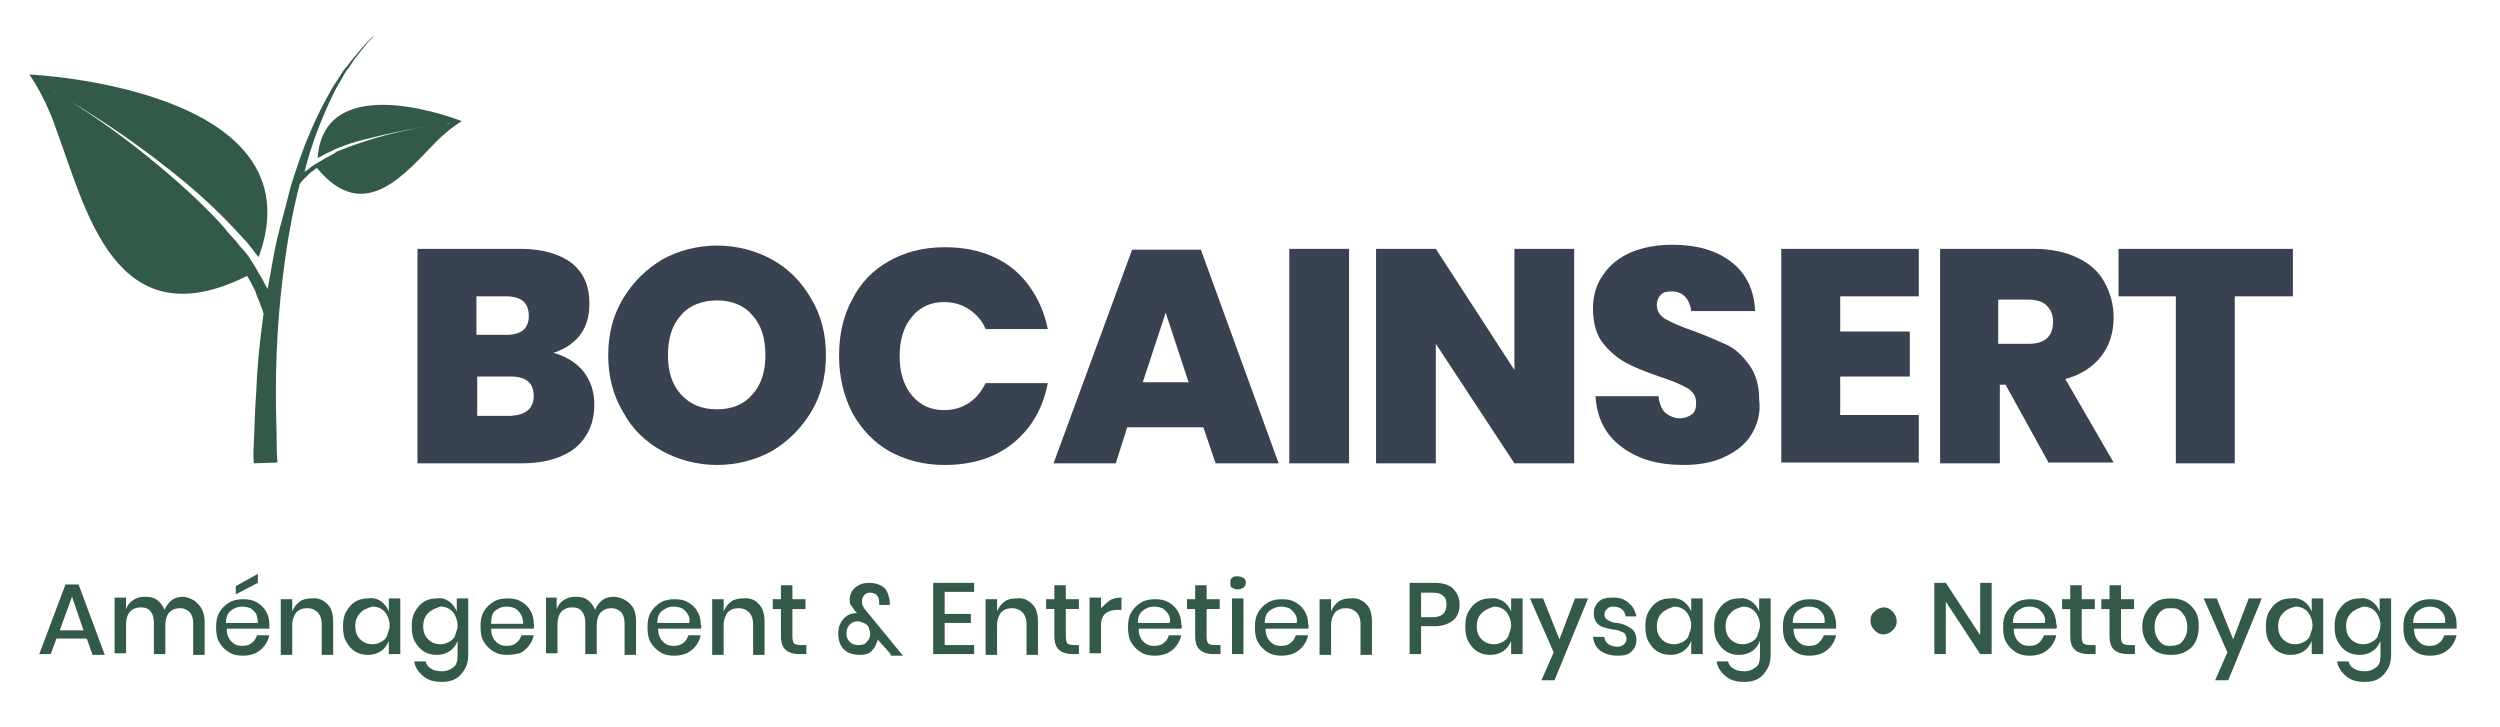 <?xml version="1.0" encoding="utf-8"?>
<!-- Generator: Adobe Illustrator 23.0.1, SVG Export Plug-In . SVG Version: 6.00 Build 0)  -->
<svg version="1.1" id="Calque_1" xmlns="http://www.w3.org/2000/svg" xmlns:xlink="http://www.w3.org/1999/xlink" x="0px" y="0px"
	 viewBox="0 0 305.4 88.8" style="enable-background:new 0 0 305.4 88.8;" xml:space="preserve">
<style type="text/css">
	.st0{enable-background:new    ;}
	.st1{fill:#335948;}
	.st2{fill:#384250;}
</style>
<title>logo-bocainsert - entretien</title>
<g class="st0">
	<path class="st1" d="M10.6,78H6.9l-0.7,1.9H4.8L8,71.4h1.6l3.2,8.6h-1.5L10.6,78z M10.2,77l-1.4-4.1L7.3,77H10.2z"/>
	<path class="st1" d="M24.2,73.8C24.7,74.3,25,75,25,76v4h-1.4v-3.8c0-0.6-0.1-1-0.4-1.4c-0.3-0.3-0.7-0.5-1.2-0.5
		c-0.6,0-1,0.2-1.3,0.5c-0.3,0.3-0.5,0.9-0.5,1.5v3.6h-1.4v-3.8c0-0.6-0.1-1-0.4-1.4s-0.7-0.5-1.2-0.5c-0.6,0-1,0.2-1.3,0.5
		c-0.3,0.3-0.5,0.9-0.5,1.5v3.6h-1.4v-6.8h1.4v1.4c0.2-0.5,0.5-0.9,0.9-1.1c0.4-0.3,0.9-0.4,1.4-0.4c0.6,0,1.1,0.1,1.5,0.4
		s0.7,0.7,0.9,1.2c0.2-0.5,0.5-0.9,0.9-1.2c0.4-0.3,0.9-0.4,1.5-0.4C23.1,73,23.8,73.3,24.2,73.8z"/>
	<path class="st1" d="M32.9,76.8h-5.2c0,0.7,0.2,1.2,0.6,1.6s0.8,0.5,1.3,0.5c0.5,0,0.9-0.1,1.2-0.4c0.3-0.2,0.5-0.6,0.6-0.9h1.5
		c-0.1,0.5-0.3,0.9-0.6,1.3c-0.3,0.4-0.7,0.7-1.1,0.9c-0.5,0.2-1,0.3-1.5,0.3c-0.7,0-1.2-0.1-1.7-0.4c-0.5-0.3-0.9-0.7-1.2-1.2
		c-0.3-0.5-0.4-1.1-0.4-1.9c0-0.7,0.1-1.3,0.4-1.8c0.3-0.5,0.7-0.9,1.2-1.2c0.5-0.3,1.1-0.4,1.7-0.4c0.7,0,1.2,0.1,1.7,0.4
		c0.5,0.3,0.9,0.7,1.1,1.1c0.3,0.5,0.4,1,0.4,1.6C32.9,76.4,32.9,76.6,32.9,76.8z M31.3,75c-0.2-0.3-0.4-0.5-0.7-0.7
		c-0.3-0.1-0.6-0.2-1-0.2c-0.6,0-1,0.2-1.4,0.5s-0.6,0.8-0.6,1.5h3.9C31.5,75.7,31.4,75.3,31.3,75z M31.5,71.2l-2.7,1.4v-1l2.7-1.5
		V71.2z"/>
	<path class="st1" d="M40,73.8c0.5,0.5,0.7,1.2,0.7,2.2v4h-1.4v-3.8c0-0.6-0.2-1.1-0.5-1.4c-0.3-0.3-0.7-0.5-1.3-0.5
		c-0.6,0-1,0.2-1.3,0.5c-0.3,0.4-0.5,0.9-0.5,1.6v3.6h-1.4v-6.8h1.4v1.5c0.2-0.5,0.5-0.9,0.9-1.2c0.4-0.3,0.9-0.4,1.5-0.4
		C38.9,73,39.5,73.3,40,73.8z"/>
	<path class="st1" d="M46.6,73.5c0.4,0.3,0.7,0.7,0.9,1.2v-1.6h1.4v6.8h-1.4v-1.6c-0.2,0.5-0.5,0.9-0.9,1.2c-0.4,0.3-1,0.5-1.6,0.5
		c-0.6,0-1.1-0.1-1.6-0.4c-0.5-0.3-0.8-0.7-1.1-1.2c-0.3-0.5-0.4-1.1-0.4-1.9c0-0.7,0.1-1.3,0.4-1.8c0.3-0.5,0.6-0.9,1.1-1.2
		c0.5-0.3,1-0.4,1.6-0.4C45.7,73,46.2,73.2,46.6,73.5z M44,74.9c-0.4,0.4-0.6,0.9-0.6,1.6s0.2,1.2,0.6,1.6c0.4,0.4,0.9,0.6,1.5,0.6
		c0.4,0,0.7-0.1,1.1-0.3c0.3-0.2,0.6-0.4,0.7-0.8s0.3-0.7,0.3-1.2c0-0.4-0.1-0.8-0.3-1.2s-0.4-0.6-0.7-0.8s-0.7-0.3-1.1-0.3
		C44.8,74.3,44.3,74.5,44,74.9z"/>
	<path class="st1" d="M54.9,73.5c0.4,0.3,0.7,0.7,0.9,1.2v-1.6h1.4V80c0,0.6-0.1,1.2-0.4,1.7c-0.3,0.5-0.6,0.9-1.1,1.2
		c-0.5,0.3-1.1,0.4-1.7,0.4c-1,0-1.7-0.2-2.3-0.7c-0.6-0.5-1-1.1-1.1-1.8H52c0.1,0.4,0.3,0.7,0.7,0.9c0.3,0.2,0.7,0.3,1.3,0.3
		c0.6,0,1-0.2,1.4-0.5c0.4-0.3,0.5-0.8,0.5-1.5v-1.7c-0.2,0.5-0.5,0.9-0.9,1.2c-0.4,0.3-1,0.5-1.6,0.5c-0.6,0-1.1-0.1-1.6-0.4
		c-0.5-0.3-0.8-0.7-1.1-1.2c-0.3-0.5-0.4-1.1-0.4-1.9c0-0.7,0.1-1.3,0.4-1.8c0.3-0.5,0.6-0.9,1.1-1.2c0.5-0.3,1-0.4,1.6-0.4
		C54,73,54.5,73.2,54.9,73.5z M52.3,74.9c-0.4,0.4-0.6,0.9-0.6,1.6s0.2,1.2,0.6,1.6c0.4,0.4,0.9,0.6,1.5,0.6c0.4,0,0.7-0.1,1.1-0.3
		c0.3-0.2,0.6-0.4,0.7-0.8s0.3-0.7,0.3-1.2c0-0.4-0.1-0.8-0.3-1.2s-0.4-0.6-0.7-0.8s-0.7-0.3-1.1-0.3C53.2,74.3,52.7,74.5,52.3,74.9
		z"/>
	<path class="st1" d="M65.2,76.8H60c0,0.7,0.2,1.2,0.6,1.6s0.8,0.5,1.3,0.5c0.5,0,0.9-0.1,1.2-0.4c0.3-0.2,0.5-0.6,0.6-0.9h1.5
		c-0.1,0.5-0.3,0.9-0.6,1.3c-0.3,0.4-0.7,0.7-1.1,0.9C63,79.9,62.5,80,62,80c-0.7,0-1.2-0.1-1.7-0.4c-0.5-0.3-0.9-0.7-1.2-1.2
		c-0.3-0.5-0.4-1.1-0.4-1.9c0-0.7,0.1-1.3,0.4-1.8c0.3-0.5,0.7-0.9,1.2-1.2c0.5-0.3,1.1-0.4,1.7-0.4c0.7,0,1.2,0.1,1.7,0.4
		c0.5,0.3,0.9,0.7,1.1,1.1c0.3,0.5,0.4,1,0.4,1.6C65.3,76.4,65.2,76.6,65.2,76.8z M63.6,75c-0.2-0.3-0.4-0.5-0.7-0.7
		c-0.3-0.1-0.6-0.2-1-0.2c-0.6,0-1,0.2-1.4,0.5S60,75.5,60,76.2h3.9C63.9,75.7,63.8,75.3,63.6,75z"/>
	<path class="st1" d="M77,73.8c0.5,0.5,0.7,1.2,0.7,2.2v4h-1.4v-3.8c0-0.6-0.1-1-0.4-1.4c-0.3-0.3-0.7-0.5-1.2-0.5
		c-0.6,0-1,0.2-1.3,0.5c-0.3,0.3-0.5,0.9-0.5,1.5v3.6h-1.4v-3.8c0-0.6-0.1-1-0.4-1.4s-0.7-0.5-1.2-0.5c-0.6,0-1,0.2-1.3,0.5
		c-0.3,0.3-0.5,0.9-0.5,1.5v3.6h-1.4v-6.8H68v1.4c0.2-0.5,0.5-0.9,0.9-1.1c0.4-0.3,0.9-0.4,1.4-0.4c0.6,0,1.1,0.1,1.5,0.4
		s0.7,0.7,0.9,1.2c0.2-0.5,0.5-0.9,0.9-1.2c0.4-0.3,0.9-0.4,1.5-0.4C75.9,73,76.5,73.3,77,73.8z"/>
	<path class="st1" d="M85.6,76.8h-5.2c0,0.7,0.2,1.2,0.6,1.6s0.8,0.5,1.3,0.5c0.5,0,0.9-0.1,1.2-0.4c0.3-0.2,0.5-0.6,0.6-0.9h1.5
		c-0.1,0.5-0.3,0.9-0.6,1.3c-0.3,0.4-0.7,0.7-1.1,0.9c-0.5,0.2-1,0.3-1.5,0.3c-0.7,0-1.2-0.1-1.7-0.4c-0.5-0.3-0.9-0.7-1.2-1.2
		c-0.3-0.5-0.4-1.1-0.4-1.9c0-0.7,0.1-1.3,0.4-1.8c0.3-0.5,0.7-0.9,1.2-1.2c0.5-0.3,1.1-0.4,1.7-0.4c0.7,0,1.2,0.1,1.7,0.4
		c0.5,0.3,0.9,0.7,1.1,1.1c0.3,0.5,0.4,1,0.4,1.6C85.7,76.4,85.7,76.6,85.6,76.8z M84,75c-0.2-0.3-0.4-0.5-0.7-0.7
		c-0.3-0.1-0.6-0.2-1-0.2c-0.6,0-1,0.2-1.4,0.5s-0.6,0.8-0.6,1.5h3.9C84.3,75.7,84.2,75.3,84,75z"/>
	<path class="st1" d="M92.7,73.8c0.5,0.5,0.7,1.2,0.7,2.2v4h-1.4v-3.8c0-0.6-0.2-1.1-0.5-1.4c-0.3-0.3-0.7-0.5-1.3-0.5
		c-0.6,0-1,0.2-1.3,0.5c-0.3,0.4-0.5,0.9-0.5,1.6v3.6H87v-6.8h1.4v1.5c0.2-0.5,0.5-0.9,0.9-1.2c0.4-0.3,0.9-0.4,1.5-0.4
		C91.6,73,92.3,73.3,92.7,73.8z"/>
	<path class="st1" d="M98.5,78.7v1.2h-0.9c-0.7,0-1.3-0.2-1.6-0.5c-0.4-0.3-0.6-0.9-0.6-1.7v-3.3h-1v-1.2h1v-1.7h1.4v1.7h1.6v1.2
		h-1.6v3.4c0,0.4,0.1,0.7,0.2,0.8c0.1,0.1,0.4,0.2,0.8,0.2H98.5z"/>
	<path class="st1" d="M108.8,79.9l-1.6-1.8c0,0.1,0,0.2-0.1,0.4c-0.1,0.4-0.4,0.8-0.7,1.1s-0.8,0.4-1.4,0.4c-0.5,0-1-0.1-1.4-0.3
		s-0.7-0.5-0.9-0.9c-0.2-0.4-0.3-0.8-0.3-1.4c0-0.5,0.1-1,0.3-1.3c0.2-0.4,0.5-0.7,0.8-0.9c0.3-0.2,0.7-0.3,1.1-0.3h0.1l-0.2-0.2
		c-0.2-0.2-0.3-0.5-0.5-0.7s-0.2-0.5-0.2-0.8c0-0.3,0.1-0.7,0.3-1c0.2-0.3,0.4-0.5,0.8-0.7c0.3-0.2,0.8-0.3,1.3-0.3
		c0.7,0,1.3,0.2,1.7,0.5s0.6,0.8,0.7,1.3c0.1,0.3,0.1,0.6,0.1,0.9h-1.3v-0.1c0-0.1,0-0.2,0-0.3c0-0.3-0.1-0.6-0.3-0.8
		s-0.5-0.3-0.8-0.3c-0.3,0-0.6,0.1-0.7,0.3c-0.2,0.2-0.3,0.4-0.3,0.7c0,0.2,0,0.4,0.1,0.6c0.1,0.2,0.2,0.4,0.4,0.6l4.5,5.5H108.8z
		 M105.9,78.4c0.3-0.3,0.4-0.6,0.4-1c0-0.3-0.1-0.5-0.2-0.8c-0.1-0.2-0.3-0.4-0.6-0.5c-0.2-0.1-0.5-0.2-0.7-0.2
		c-0.4,0-0.7,0.1-1,0.4c-0.2,0.2-0.4,0.6-0.4,1c0,0.5,0.1,0.8,0.4,1.1s0.6,0.4,1,0.4C105.4,78.8,105.7,78.7,105.9,78.4z"/>
	<path class="st1" d="M115.4,72.4V75h3.2v1.1h-3.2v2.7h3.6v1.1h-5v-8.7h5v1.1H115.4z"/>
	<path class="st1" d="M126.1,73.8c0.5,0.5,0.7,1.2,0.7,2.2v4h-1.4v-3.8c0-0.6-0.2-1.1-0.5-1.4c-0.3-0.3-0.7-0.5-1.3-0.5
		c-0.6,0-1,0.2-1.3,0.5c-0.3,0.4-0.5,0.9-0.5,1.6v3.6h-1.4v-6.8h1.4v1.5c0.2-0.5,0.5-0.9,0.9-1.2c0.4-0.3,0.9-0.4,1.5-0.4
		C125,73,125.6,73.3,126.1,73.8z"/>
	<path class="st1" d="M131.8,78.7v1.2H131c-0.7,0-1.3-0.2-1.6-0.5c-0.4-0.3-0.6-0.9-0.6-1.7v-3.3h-1v-1.2h1v-1.7h1.4v1.7h1.6v1.2
		h-1.6v3.4c0,0.4,0.1,0.7,0.2,0.8c0.1,0.1,0.4,0.2,0.8,0.2H131.8z"/>
	<path class="st1" d="M135.5,73.4c0.4-0.3,0.9-0.4,1.5-0.4v1.5h-0.4c-0.6,0-1.1,0.1-1.5,0.4c-0.4,0.3-0.6,0.8-0.6,1.5v3.4h-1.4v-6.8
		h1.4v1.3C134.8,74,135.1,73.7,135.5,73.4z"/>
	<path class="st1" d="M144.3,76.8h-5.2c0,0.7,0.2,1.2,0.6,1.6s0.8,0.5,1.3,0.5c0.5,0,0.9-0.1,1.2-0.4c0.3-0.2,0.5-0.6,0.6-0.9h1.5
		c-0.1,0.5-0.3,0.9-0.6,1.3c-0.3,0.4-0.7,0.7-1.1,0.9c-0.5,0.2-1,0.3-1.5,0.3c-0.7,0-1.2-0.1-1.7-0.4c-0.5-0.3-0.9-0.7-1.2-1.2
		c-0.3-0.5-0.4-1.1-0.4-1.9c0-0.7,0.1-1.3,0.4-1.8c0.3-0.5,0.7-0.9,1.2-1.2c0.5-0.3,1.1-0.4,1.7-0.4c0.7,0,1.2,0.1,1.7,0.4
		c0.5,0.3,0.9,0.7,1.1,1.1c0.3,0.5,0.4,1,0.4,1.6C144.4,76.4,144.4,76.6,144.3,76.8z M142.7,75c-0.2-0.3-0.4-0.5-0.7-0.7
		c-0.3-0.1-0.6-0.2-1-0.2c-0.6,0-1,0.2-1.4,0.5s-0.6,0.8-0.6,1.5h3.9C143,75.7,142.9,75.3,142.7,75z"/>
	<path class="st1" d="M149.1,78.7v1.2h-0.9c-0.7,0-1.3-0.2-1.6-0.5c-0.4-0.3-0.6-0.9-0.6-1.7v-3.3h-1v-1.2h1v-1.7h1.4v1.7h1.6v1.2
		h-1.6v3.4c0,0.4,0.1,0.7,0.2,0.8c0.1,0.1,0.4,0.2,0.8,0.2H149.1z"/>
	<path class="st1" d="M150.5,70.6c0.2-0.2,0.4-0.2,0.7-0.2s0.5,0.1,0.7,0.2s0.3,0.4,0.3,0.6s-0.1,0.4-0.3,0.6
		c-0.2,0.1-0.4,0.2-0.7,0.2s-0.5-0.1-0.7-0.2c-0.2-0.1-0.2-0.3-0.2-0.6S150.3,70.7,150.5,70.6z M151.9,73.1v6.8h-1.4v-6.8H151.9z"/>
	<path class="st1" d="M159.8,76.8h-5.2c0,0.7,0.2,1.2,0.6,1.6s0.8,0.5,1.3,0.5c0.5,0,0.9-0.1,1.2-0.4c0.3-0.2,0.5-0.6,0.6-0.9h1.5
		c-0.1,0.5-0.3,0.9-0.6,1.3c-0.3,0.4-0.7,0.7-1.1,0.9c-0.5,0.2-1,0.3-1.5,0.3c-0.7,0-1.2-0.1-1.7-0.4c-0.5-0.3-0.9-0.7-1.2-1.2
		c-0.3-0.5-0.4-1.1-0.4-1.9c0-0.7,0.1-1.3,0.4-1.8c0.3-0.5,0.7-0.9,1.2-1.2c0.5-0.3,1.1-0.4,1.7-0.4c0.7,0,1.2,0.1,1.7,0.4
		s0.9,0.7,1.1,1.1c0.3,0.5,0.4,1,0.4,1.6C159.9,76.4,159.9,76.6,159.8,76.8z M158.2,75c-0.2-0.3-0.4-0.5-0.7-0.7
		c-0.3-0.1-0.6-0.2-1-0.2c-0.5,0-1,0.2-1.4,0.5c-0.4,0.3-0.6,0.8-0.6,1.5h3.9C158.5,75.7,158.4,75.3,158.2,75z"/>
	<path class="st1" d="M166.9,73.8c0.5,0.5,0.7,1.2,0.7,2.2v4h-1.4v-3.8c0-0.6-0.2-1.1-0.5-1.4c-0.3-0.3-0.7-0.5-1.3-0.5
		c-0.6,0-1,0.2-1.3,0.5c-0.3,0.4-0.5,0.9-0.5,1.6v3.6h-1.4v-6.8h1.4v1.5c0.2-0.5,0.5-0.9,0.9-1.2s0.9-0.4,1.5-0.4
		C165.8,73,166.4,73.3,166.9,73.8z"/>
	<path class="st1" d="M173.6,76.5v3.4h-1.4v-8.7h3c1,0,1.8,0.2,2.3,0.7s0.8,1.1,0.8,2c0,0.8-0.3,1.5-0.8,1.9s-1.3,0.7-2.2,0.7H173.6
		z M176.7,73.9c0-0.5-0.1-0.9-0.4-1.1c-0.3-0.3-0.7-0.4-1.3-0.4h-1.4v3h1.4C176.1,75.4,176.7,74.9,176.7,73.9z"/>
	<path class="st1" d="M183.7,73.5c0.4,0.3,0.7,0.7,0.9,1.2v-1.6h1.4v6.8h-1.4v-1.6c-0.2,0.5-0.5,0.9-0.9,1.2c-0.4,0.3-1,0.5-1.6,0.5
		c-0.6,0-1.1-0.1-1.6-0.4c-0.5-0.3-0.8-0.7-1.1-1.2c-0.3-0.5-0.4-1.1-0.4-1.9c0-0.7,0.1-1.3,0.4-1.8c0.3-0.5,0.6-0.9,1.1-1.2
		c0.5-0.3,1-0.4,1.6-0.4C182.7,73,183.2,73.2,183.7,73.5z M181,74.9c-0.4,0.4-0.6,0.9-0.6,1.6s0.2,1.2,0.6,1.6s0.9,0.6,1.5,0.6
		c0.4,0,0.7-0.1,1.1-0.3c0.3-0.2,0.6-0.4,0.7-0.8s0.3-0.7,0.3-1.2c0-0.4-0.1-0.8-0.3-1.2s-0.4-0.6-0.7-0.8c-0.3-0.2-0.7-0.3-1.1-0.3
		C181.9,74.3,181.4,74.5,181,74.9z"/>
	<path class="st1" d="M188.5,73.1l2,5l1.9-5h1.6l-4.1,10h-1.6l1.5-3.4l-2.9-6.6H188.5z"/>
	<path class="st1" d="M199,73.7c0.5,0.4,0.8,1,0.9,1.6h-1.3c-0.1-0.4-0.2-0.7-0.5-0.9s-0.6-0.3-1-0.3c-0.4,0-0.6,0.1-0.8,0.3
		c-0.2,0.2-0.3,0.4-0.3,0.7c0,0.2,0.1,0.4,0.2,0.5c0.1,0.1,0.3,0.2,0.5,0.3c0.2,0.1,0.5,0.2,0.9,0.2c0.5,0.1,0.9,0.2,1.2,0.4
		s0.6,0.3,0.8,0.6c0.2,0.3,0.3,0.6,0.3,1.1c0,0.6-0.2,1-0.6,1.4c-0.4,0.4-1,0.5-1.7,0.5c-0.8,0-1.5-0.2-2.1-0.6
		c-0.5-0.4-0.8-0.9-0.9-1.7h1.4c0,0.4,0.2,0.7,0.5,0.9c0.3,0.2,0.7,0.3,1.1,0.3c0.3,0,0.6-0.1,0.8-0.3c0.2-0.2,0.3-0.4,0.3-0.7
		c0-0.2-0.1-0.4-0.2-0.6c-0.1-0.1-0.3-0.2-0.6-0.3c-0.2-0.1-0.5-0.2-0.9-0.2c-0.5-0.1-0.9-0.2-1.2-0.3s-0.6-0.3-0.8-0.6
		c-0.2-0.3-0.3-0.6-0.3-1.1c0-0.6,0.2-1,0.6-1.4c0.4-0.4,1-0.5,1.8-0.5C197.9,73,198.5,73.2,199,73.7z"/>
	<path class="st1" d="M205.7,73.5c0.4,0.3,0.7,0.7,0.9,1.2v-1.6h1.4v6.8h-1.4v-1.6c-0.2,0.5-0.5,0.9-0.9,1.2c-0.4,0.3-1,0.5-1.6,0.5
		c-0.6,0-1.1-0.1-1.6-0.4c-0.5-0.3-0.8-0.7-1.1-1.2s-0.4-1.1-0.4-1.9c0-0.7,0.1-1.3,0.4-1.8s0.6-0.9,1.1-1.2c0.5-0.3,1-0.4,1.6-0.4
		C204.7,73,205.3,73.2,205.7,73.5z M203,74.9c-0.4,0.4-0.6,0.9-0.6,1.6s0.2,1.2,0.6,1.6c0.4,0.4,0.9,0.6,1.5,0.6
		c0.4,0,0.7-0.1,1.1-0.3c0.3-0.2,0.6-0.4,0.7-0.8s0.3-0.7,0.3-1.2c0-0.4-0.1-0.8-0.3-1.2s-0.4-0.6-0.7-0.8c-0.3-0.2-0.7-0.3-1.1-0.3
		C203.9,74.3,203.4,74.5,203,74.9z"/>
	<path class="st1" d="M214,73.5c0.4,0.3,0.7,0.7,0.9,1.2v-1.6h1.4V80c0,0.6-0.1,1.2-0.4,1.7c-0.3,0.5-0.6,0.9-1.1,1.2
		c-0.5,0.3-1.1,0.4-1.7,0.4c-1,0-1.7-0.2-2.3-0.7c-0.6-0.5-1-1.1-1.1-1.8h1.4c0.1,0.4,0.3,0.7,0.7,0.9c0.3,0.2,0.7,0.3,1.3,0.3
		c0.6,0,1-0.2,1.4-0.5s0.5-0.8,0.5-1.5v-1.7c-0.2,0.5-0.5,0.9-0.9,1.2c-0.4,0.3-1,0.5-1.6,0.5c-0.6,0-1.1-0.1-1.6-0.4
		c-0.5-0.3-0.8-0.7-1.1-1.2c-0.3-0.5-0.4-1.1-0.4-1.9c0-0.7,0.1-1.3,0.4-1.8c0.3-0.5,0.6-0.9,1.1-1.2c0.5-0.3,1-0.4,1.6-0.4
		C213,73,213.6,73.2,214,73.5z M211.4,74.9c-0.4,0.4-0.6,0.9-0.6,1.6s0.2,1.2,0.6,1.6s0.9,0.6,1.5,0.6c0.4,0,0.7-0.1,1.1-0.3
		c0.3-0.2,0.6-0.4,0.7-0.8s0.3-0.7,0.3-1.2c0-0.4-0.1-0.8-0.3-1.2s-0.4-0.6-0.7-0.8c-0.3-0.2-0.7-0.3-1.1-0.3
		C212.2,74.3,211.7,74.5,211.4,74.9z"/>
	<path class="st1" d="M224.3,76.8h-5.2c0,0.7,0.2,1.2,0.6,1.6s0.8,0.5,1.3,0.5c0.5,0,0.9-0.1,1.2-0.4s0.5-0.6,0.6-0.9h1.5
		c-0.1,0.5-0.3,0.9-0.6,1.3c-0.3,0.4-0.7,0.7-1.1,0.9c-0.5,0.2-1,0.3-1.5,0.3c-0.7,0-1.2-0.1-1.7-0.4c-0.5-0.3-0.9-0.7-1.2-1.2
		s-0.4-1.1-0.4-1.9c0-0.7,0.1-1.3,0.4-1.8s0.7-0.9,1.2-1.2c0.5-0.3,1.1-0.4,1.7-0.4c0.7,0,1.2,0.1,1.7,0.4c0.5,0.3,0.9,0.7,1.1,1.1
		s0.4,1,0.4,1.6C224.3,76.4,224.3,76.6,224.3,76.8z M222.7,75c-0.2-0.3-0.4-0.5-0.7-0.7c-0.3-0.1-0.6-0.2-1-0.2
		c-0.6,0-1,0.2-1.4,0.5c-0.4,0.3-0.6,0.8-0.6,1.5h3.9C222.9,75.7,222.9,75.3,222.7,75z"/>
	<path class="st1" d="M229,74.7c0.3-0.3,0.7-0.5,1.1-0.5c0.5,0,0.8,0.2,1.1,0.5c0.3,0.3,0.5,0.7,0.5,1.2c0,0.5-0.2,0.8-0.5,1.1
		c-0.3,0.3-0.7,0.5-1.1,0.5c-0.5,0-0.8-0.2-1.1-0.5c-0.3-0.3-0.5-0.7-0.5-1.1C228.5,75.4,228.6,75,229,74.7z"/>
	<path class="st1" d="M243.3,79.9h-1.4l-4.2-6.4v6.4h-1.4v-8.7h1.4l4.2,6.4v-6.4h1.4V79.9z"/>
	<path class="st1" d="M251.2,76.8H246c0,0.7,0.2,1.2,0.6,1.6s0.8,0.5,1.3,0.5c0.5,0,0.9-0.1,1.2-0.4s0.5-0.6,0.6-0.9h1.5
		c-0.1,0.5-0.3,0.9-0.6,1.3c-0.3,0.4-0.7,0.7-1.1,0.9c-0.5,0.2-1,0.3-1.5,0.3c-0.7,0-1.2-0.1-1.7-0.4c-0.5-0.3-0.9-0.7-1.2-1.2
		s-0.4-1.1-0.4-1.9c0-0.7,0.1-1.3,0.4-1.8s0.7-0.9,1.2-1.2c0.5-0.3,1.1-0.4,1.7-0.4c0.7,0,1.2,0.1,1.7,0.4c0.5,0.3,0.9,0.7,1.1,1.1
		s0.4,1,0.4,1.6C251.3,76.4,251.3,76.6,251.2,76.8z M249.6,75c-0.2-0.3-0.4-0.5-0.7-0.7c-0.3-0.1-0.6-0.2-1-0.2
		c-0.6,0-1,0.2-1.4,0.5c-0.4,0.3-0.6,0.8-0.6,1.5h3.9C249.9,75.7,249.8,75.3,249.6,75z"/>
	<path class="st1" d="M256,78.7v1.2h-0.9c-0.7,0-1.3-0.2-1.6-0.5c-0.4-0.3-0.6-0.9-0.6-1.7v-3.3h-1v-1.2h1v-1.7h1.4v1.7h1.6v1.2
		h-1.6v3.4c0,0.4,0.1,0.7,0.2,0.8s0.4,0.2,0.8,0.2H256z"/>
	<path class="st1" d="M260.8,78.7v1.2h-0.9c-0.7,0-1.3-0.2-1.6-0.5c-0.4-0.3-0.6-0.9-0.6-1.7v-3.3h-1v-1.2h1v-1.7h1.4v1.7h1.6v1.2
		h-1.6v3.4c0,0.4,0.1,0.7,0.2,0.8c0.1,0.1,0.4,0.2,0.8,0.2H260.8z"/>
	<path class="st1" d="M267,73.5c0.5,0.3,0.9,0.7,1.2,1.2s0.4,1.1,0.4,1.8c0,0.7-0.1,1.3-0.4,1.9s-0.7,0.9-1.2,1.2
		c-0.5,0.3-1.1,0.4-1.8,0.4s-1.2-0.1-1.8-0.4c-0.5-0.3-0.9-0.7-1.2-1.2c-0.3-0.5-0.5-1.1-0.5-1.9c0-0.7,0.2-1.3,0.5-1.8
		s0.7-0.9,1.2-1.2c0.5-0.3,1.1-0.4,1.8-0.4S266.4,73.2,267,73.5z M264.2,74.5c-0.3,0.2-0.5,0.4-0.7,0.8c-0.2,0.3-0.3,0.8-0.3,1.3
		c0,0.5,0.1,0.9,0.3,1.3c0.2,0.3,0.4,0.6,0.7,0.8c0.3,0.2,0.6,0.2,1,0.2s0.7-0.1,1-0.2c0.3-0.2,0.5-0.4,0.7-0.8
		c0.2-0.3,0.3-0.8,0.3-1.3c0-0.5-0.1-0.9-0.3-1.3c-0.2-0.3-0.4-0.6-0.7-0.8s-0.6-0.2-1-0.2S264.5,74.3,264.2,74.5z"/>
	<path class="st1" d="M270.8,73.1l2,5l1.9-5h1.6l-4.1,10h-1.6l1.5-3.4l-2.9-6.6H270.8z"/>
	<path class="st1" d="M281.5,73.5c0.4,0.3,0.7,0.7,0.9,1.2v-1.6h1.4v6.8h-1.4v-1.6c-0.2,0.5-0.5,0.9-0.9,1.2c-0.4,0.3-1,0.5-1.6,0.5
		c-0.6,0-1.1-0.1-1.6-0.4c-0.5-0.3-0.8-0.7-1.1-1.2c-0.3-0.5-0.4-1.1-0.4-1.9c0-0.7,0.1-1.3,0.4-1.8c0.3-0.5,0.6-0.9,1.1-1.2
		c0.5-0.3,1-0.4,1.6-0.4C280.5,73,281.1,73.2,281.5,73.5z M278.9,74.9c-0.4,0.4-0.6,0.9-0.6,1.6s0.2,1.2,0.6,1.6s0.9,0.6,1.5,0.6
		c0.4,0,0.7-0.1,1.1-0.3c0.3-0.2,0.6-0.4,0.7-0.8s0.3-0.7,0.3-1.2c0-0.4-0.1-0.8-0.3-1.2s-0.4-0.6-0.7-0.8c-0.3-0.2-0.7-0.3-1.1-0.3
		C279.7,74.3,279.2,74.5,278.9,74.9z"/>
	<path class="st1" d="M289.8,73.5c0.4,0.3,0.7,0.7,0.9,1.2v-1.6h1.4V80c0,0.6-0.1,1.2-0.4,1.7c-0.3,0.5-0.6,0.9-1.1,1.2
		s-1.1,0.4-1.7,0.4c-1,0-1.7-0.2-2.3-0.7c-0.6-0.5-1-1.1-1.1-1.8h1.4c0.1,0.4,0.3,0.7,0.7,0.9c0.3,0.2,0.7,0.3,1.3,0.3
		c0.6,0,1-0.2,1.4-0.5c0.4-0.3,0.5-0.8,0.5-1.5v-1.7c-0.2,0.5-0.5,0.9-0.9,1.2c-0.4,0.3-1,0.5-1.6,0.5c-0.6,0-1.1-0.1-1.6-0.4
		c-0.5-0.3-0.8-0.7-1.1-1.2s-0.4-1.1-0.4-1.9c0-0.7,0.1-1.3,0.4-1.8s0.6-0.9,1.1-1.2c0.5-0.3,1-0.4,1.6-0.4
		C288.9,73,289.4,73.2,289.8,73.5z M287.2,74.9c-0.4,0.4-0.6,0.9-0.6,1.6s0.2,1.2,0.6,1.6c0.4,0.4,0.9,0.6,1.5,0.6
		c0.4,0,0.7-0.1,1.1-0.3c0.3-0.2,0.6-0.4,0.7-0.8s0.3-0.7,0.3-1.2c0-0.4-0.1-0.8-0.3-1.2s-0.4-0.6-0.7-0.8c-0.3-0.2-0.7-0.3-1.1-0.3
		C288.1,74.3,287.6,74.5,287.2,74.9z"/>
	<path class="st1" d="M300.1,76.8h-5.2c0,0.7,0.2,1.2,0.6,1.6s0.8,0.5,1.3,0.5c0.5,0,0.9-0.1,1.2-0.4c0.3-0.2,0.5-0.6,0.6-0.9h1.5
		c-0.1,0.5-0.3,0.9-0.6,1.3c-0.3,0.4-0.7,0.7-1.1,0.9c-0.5,0.2-1,0.3-1.5,0.3c-0.7,0-1.2-0.1-1.7-0.4c-0.5-0.3-0.9-0.7-1.2-1.2
		c-0.3-0.5-0.4-1.1-0.4-1.9c0-0.7,0.1-1.3,0.4-1.8c0.3-0.5,0.7-0.9,1.2-1.2c0.5-0.3,1.1-0.4,1.7-0.4c0.7,0,1.2,0.1,1.7,0.4
		s0.9,0.7,1.1,1.1c0.3,0.5,0.4,1,0.4,1.6C300.1,76.4,300.1,76.6,300.1,76.8z M298.5,75c-0.2-0.3-0.4-0.5-0.7-0.7
		c-0.3-0.1-0.6-0.2-1-0.2c-0.5,0-1,0.2-1.4,0.5c-0.4,0.3-0.6,0.8-0.6,1.5h3.9C298.7,75.7,298.7,75.3,298.5,75z"/>
</g>
<g class="st0">
	<path class="st2" d="M71.3,45.4c0.9,1.2,1.3,2.5,1.3,4c0,2.3-0.8,4-2.3,5.3c-1.5,1.2-3.7,1.9-6.5,1.9H51V30.4h12.6
		c2.6,0,4.7,0.6,6.2,1.7c1.5,1.2,2.2,2.8,2.2,5c0,1.6-0.4,2.9-1.2,3.9c-0.8,1-1.9,1.7-3.2,2.1C69.1,43.5,70.4,44.3,71.3,45.4z
		 M58.2,40.9h3.7c1.8,0,2.7-0.8,2.7-2.3c0-1.6-0.9-2.4-2.8-2.4h-3.6V40.9z M65.2,48.4c0-1.6-0.9-2.4-2.8-2.4h-4.1v4.8h4.1
		C64.2,50.7,65.2,49.9,65.2,48.4z"/>
	<path class="st2" d="M94.3,31.7c2,1.1,3.6,2.7,4.8,4.8c1.2,2,1.8,4.3,1.8,6.9c0,2.6-0.6,4.9-1.8,6.9c-1.2,2-2.8,3.6-4.8,4.8
		c-2,1.1-4.3,1.7-6.7,1.7c-2.4,0-4.7-0.6-6.7-1.7c-2-1.1-3.7-2.7-4.8-4.8c-1.2-2-1.8-4.3-1.8-6.9c0-2.6,0.6-4.9,1.8-6.9
		c1.2-2,2.8-3.6,4.8-4.8c2-1.1,4.3-1.7,6.7-1.7C90,30,92.3,30.6,94.3,31.7z M83.2,38.5c-1.1,1.2-1.6,2.8-1.6,4.9
		c0,2,0.5,3.6,1.6,4.8c1.1,1.2,2.5,1.8,4.4,1.8c1.8,0,3.3-0.6,4.3-1.8c1.1-1.2,1.6-2.8,1.6-4.8c0-2.1-0.5-3.7-1.6-4.9
		c-1-1.2-2.5-1.8-4.3-1.8S84.2,37.3,83.2,38.5z"/>
	<path class="st2" d="M121.4,31.4c1.8,0.8,3.2,2,4.3,3.5c1.1,1.5,1.9,3.3,2.3,5.3h-7.6c-0.4-1-1.1-1.8-2-2.4
		c-0.9-0.6-1.9-0.9-3.1-0.9c-1.6,0-2.9,0.6-3.9,1.8c-1,1.2-1.5,2.8-1.5,4.8c0,2,0.5,3.6,1.5,4.8c1,1.2,2.3,1.8,3.9,1.8
		c1.2,0,2.2-0.3,3.1-0.9c0.9-0.6,1.5-1.4,2-2.4h7.6c-0.6,3.1-2,5.5-4.2,7.3c-2.2,1.8-5,2.7-8.4,2.7c-2.6,0-4.8-0.6-6.8-1.7
		c-1.9-1.1-3.4-2.7-4.5-4.7c-1-2-1.6-4.3-1.6-6.9c0-2.6,0.5-4.9,1.6-6.9c1-2,2.5-3.6,4.5-4.7c1.9-1.1,4.2-1.7,6.8-1.7
		C117.7,30.2,119.7,30.6,121.4,31.4z"/>
	<path class="st2" d="M147,52.2h-9.3l-1.4,4.4h-7.6l9.6-26.1h8.4l9.5,26.1h-7.7L147,52.2z M145.2,46.7l-2.8-8.5l-2.8,8.5H145.2z"/>
	<path class="st2" d="M164.8,30.4v26.2h-7.3V30.4H164.8z"/>
	<path class="st2" d="M192.3,56.6H185L175.4,42v14.6h-7.3V30.4h7.3l9.6,14.8V30.4h7.3V56.6z"/>
	<path class="st2" d="M214,53c-0.7,1.2-1.8,2.1-3.3,2.8c-1.4,0.7-3.1,1-5.1,1c-3,0-5.5-0.7-7.5-2.2c-2-1.5-3-3.5-3.2-6.2h7.7
		c0.1,0.9,0.4,1.6,0.8,2c0.5,0.4,1.1,0.7,1.8,0.7c0.6,0,1.1-0.2,1.5-0.5s0.5-0.8,0.5-1.4c0-0.8-0.4-1.4-1.1-1.8
		c-0.7-0.4-1.8-0.9-3.4-1.4c-1.7-0.6-3-1.1-4.1-1.7s-2-1.4-2.8-2.4s-1.2-2.5-1.2-4.2c0-1.6,0.4-3,1.3-4.2c0.8-1.2,2-2.1,3.4-2.7
		c1.5-0.6,3.1-0.9,5-0.9c3,0,5.4,0.7,7.2,2.1c1.8,1.4,2.8,3.4,2.9,6h-7.8c-0.1-0.8-0.4-1.4-0.8-1.8c-0.4-0.4-0.9-0.6-1.6-0.6
		c-0.6,0-1,0.1-1.3,0.4c-0.3,0.3-0.5,0.7-0.5,1.3c0,0.7,0.4,1.3,1.1,1.7s1.8,0.9,3.3,1.4c1.6,0.6,3,1.2,4.1,1.7s2,1.4,2.8,2.5
		c0.8,1.1,1.2,2.5,1.2,4.2C215.1,50.5,214.7,51.8,214,53z"/>
	<path class="st2" d="M224.8,36.2v4.3h8.5V46h-8.5v4.7h9.6v5.8h-16.8V30.4h16.8v5.8H224.8z"/>
	<path class="st2" d="M250.3,56.6l-5.3-9.6h-0.7v9.6H237V30.4h11.5c2.1,0,3.9,0.4,5.3,1.1c1.5,0.7,2.6,1.7,3.3,3
		c0.7,1.3,1.1,2.7,1.1,4.3c0,1.8-0.5,3.4-1.5,4.7c-1,1.3-2.5,2.3-4.4,2.8l5.9,10.2H250.3z M244.2,42h3.6c2,0,3-0.9,3-2.7
		c0-0.9-0.3-1.5-0.8-2c-0.5-0.5-1.3-0.7-2.3-0.7h-3.6V42z"/>
	<path class="st2" d="M280.1,30.4v5.8H273v20.4h-7.2V36.2h-7v-5.8H280.1z"/>
</g>
<path class="st1" d="M38.8,19.3c0.2-0.1,0.4-0.2,0.6-0.3s0.5-0.3,0.8-0.4l0.8-0.4c1.2-0.5,2.4-0.9,3.7-1.2c2.3-0.6,4.7-1.1,7.1-1.5
	c0.8-0.1,1.5-0.2,2.1-0.3l-1.5,0.2c-2.4,0.4-4.7,0.9-7,1.6c-1.2,0.4-2.5,0.8-3.7,1.3c-0.3,0.1-0.6,0.2-0.8,0.4L40,19.2
	c-0.3,0.1-0.5,0.3-0.7,0.4s-0.5,0.3-0.7,0.4s-0.4,0.3-0.6,0.4l-0.5,0.4L37.2,21l0.4-1.5c0.8-2.8,1.9-5.5,3.2-8.2
	c0.3-0.6,0.6-1.1,0.9-1.6c0.3-0.5,0.5-1,0.9-1.4c0.5-0.8,1-1.5,1.6-2.2c0.4-0.5,0.7-0.9,1.1-1.3c0.3-0.3,0.4-0.5,0.4-0.5l-0.4,0.4
	c-0.3,0.3-0.7,0.7-1.2,1.3c-0.6,0.7-1.2,1.4-1.7,2.1c-0.4,0.4-0.7,0.9-1,1.4c-0.3,0.5-0.7,1-1,1.6c-1.5,2.6-2.7,5.3-3.7,8.1
	c-0.5,1.5-1.1,3.1-1.5,4.8s-0.9,3.3-1.3,5c-0.5,2.1-0.8,4.2-1.2,6.3c-0.2-0.3-0.4-0.7-0.6-1.1s-0.5-0.8-0.7-1.2s-0.5-0.8-0.8-1.3
	c-0.3-0.5-0.6-0.9-1-1.3c-0.4-0.4-0.7-0.9-1.1-1.3s-0.8-0.9-1.2-1.4c-1.7-1.9-3.5-3.6-5.4-5.3c-3.5-3.1-7.2-6-11.1-8.6
	c-1-0.6-1.8-1.2-2.6-1.7c0.9,0.6,2.1,1.3,3.5,2.2c3.9,2.5,7.7,5.3,11.3,8.3c1.9,1.6,3.8,3.4,5.5,5.2c0.4,0.4,0.8,0.9,1.2,1.3
	s0.8,0.9,1.1,1.3s0.5,0.7,0.8,1c7.6-20.7-28-22.3-28-22.3c1.4,2.1,2.5,4.4,3.3,6.8c3.6,9.6,7.1,25.9,23.3,17.8
	c0.2,0.4,0.4,0.7,0.6,1.1s0.4,0.7,0.5,1.1s0.3,0.7,0.4,1s0.2,0.6,0.3,0.8c0.1,0.2,0.1,0.4,0.2,0.6c-0.5,3.5-0.8,6.8-0.9,9.6
	c-0.2,2.6-0.2,4.8-0.3,6.3s0,2.4,0,2.4l2.9-0.1c0,0-0.1-0.9-0.1-2.4s-0.1-3.6-0.1-6.2c0-6.3,0.5-12.5,1.5-18.7c0.3-1.7,0.6-3.4,1-5
	c0.1-0.6,0.3-1.1,0.4-1.7l0,0c0.1-0.1,0.2-0.3,0.4-0.5l0.3-0.3l0.4-0.4c0.1-0.1,0.3-0.3,0.5-0.4l0.5-0.4c5.9,7.2,11,0.4,14.7-3.3
	c0.9-0.9,1.9-1.7,3-2.4C56.7,14.9,39.6,8,38.8,19.3z M6.4,11l0.3,0.2l0.4,0.3L6.4,11z M54.8,15.1H55l-0.5,0.1L54.8,15.1z"/>
</svg>
